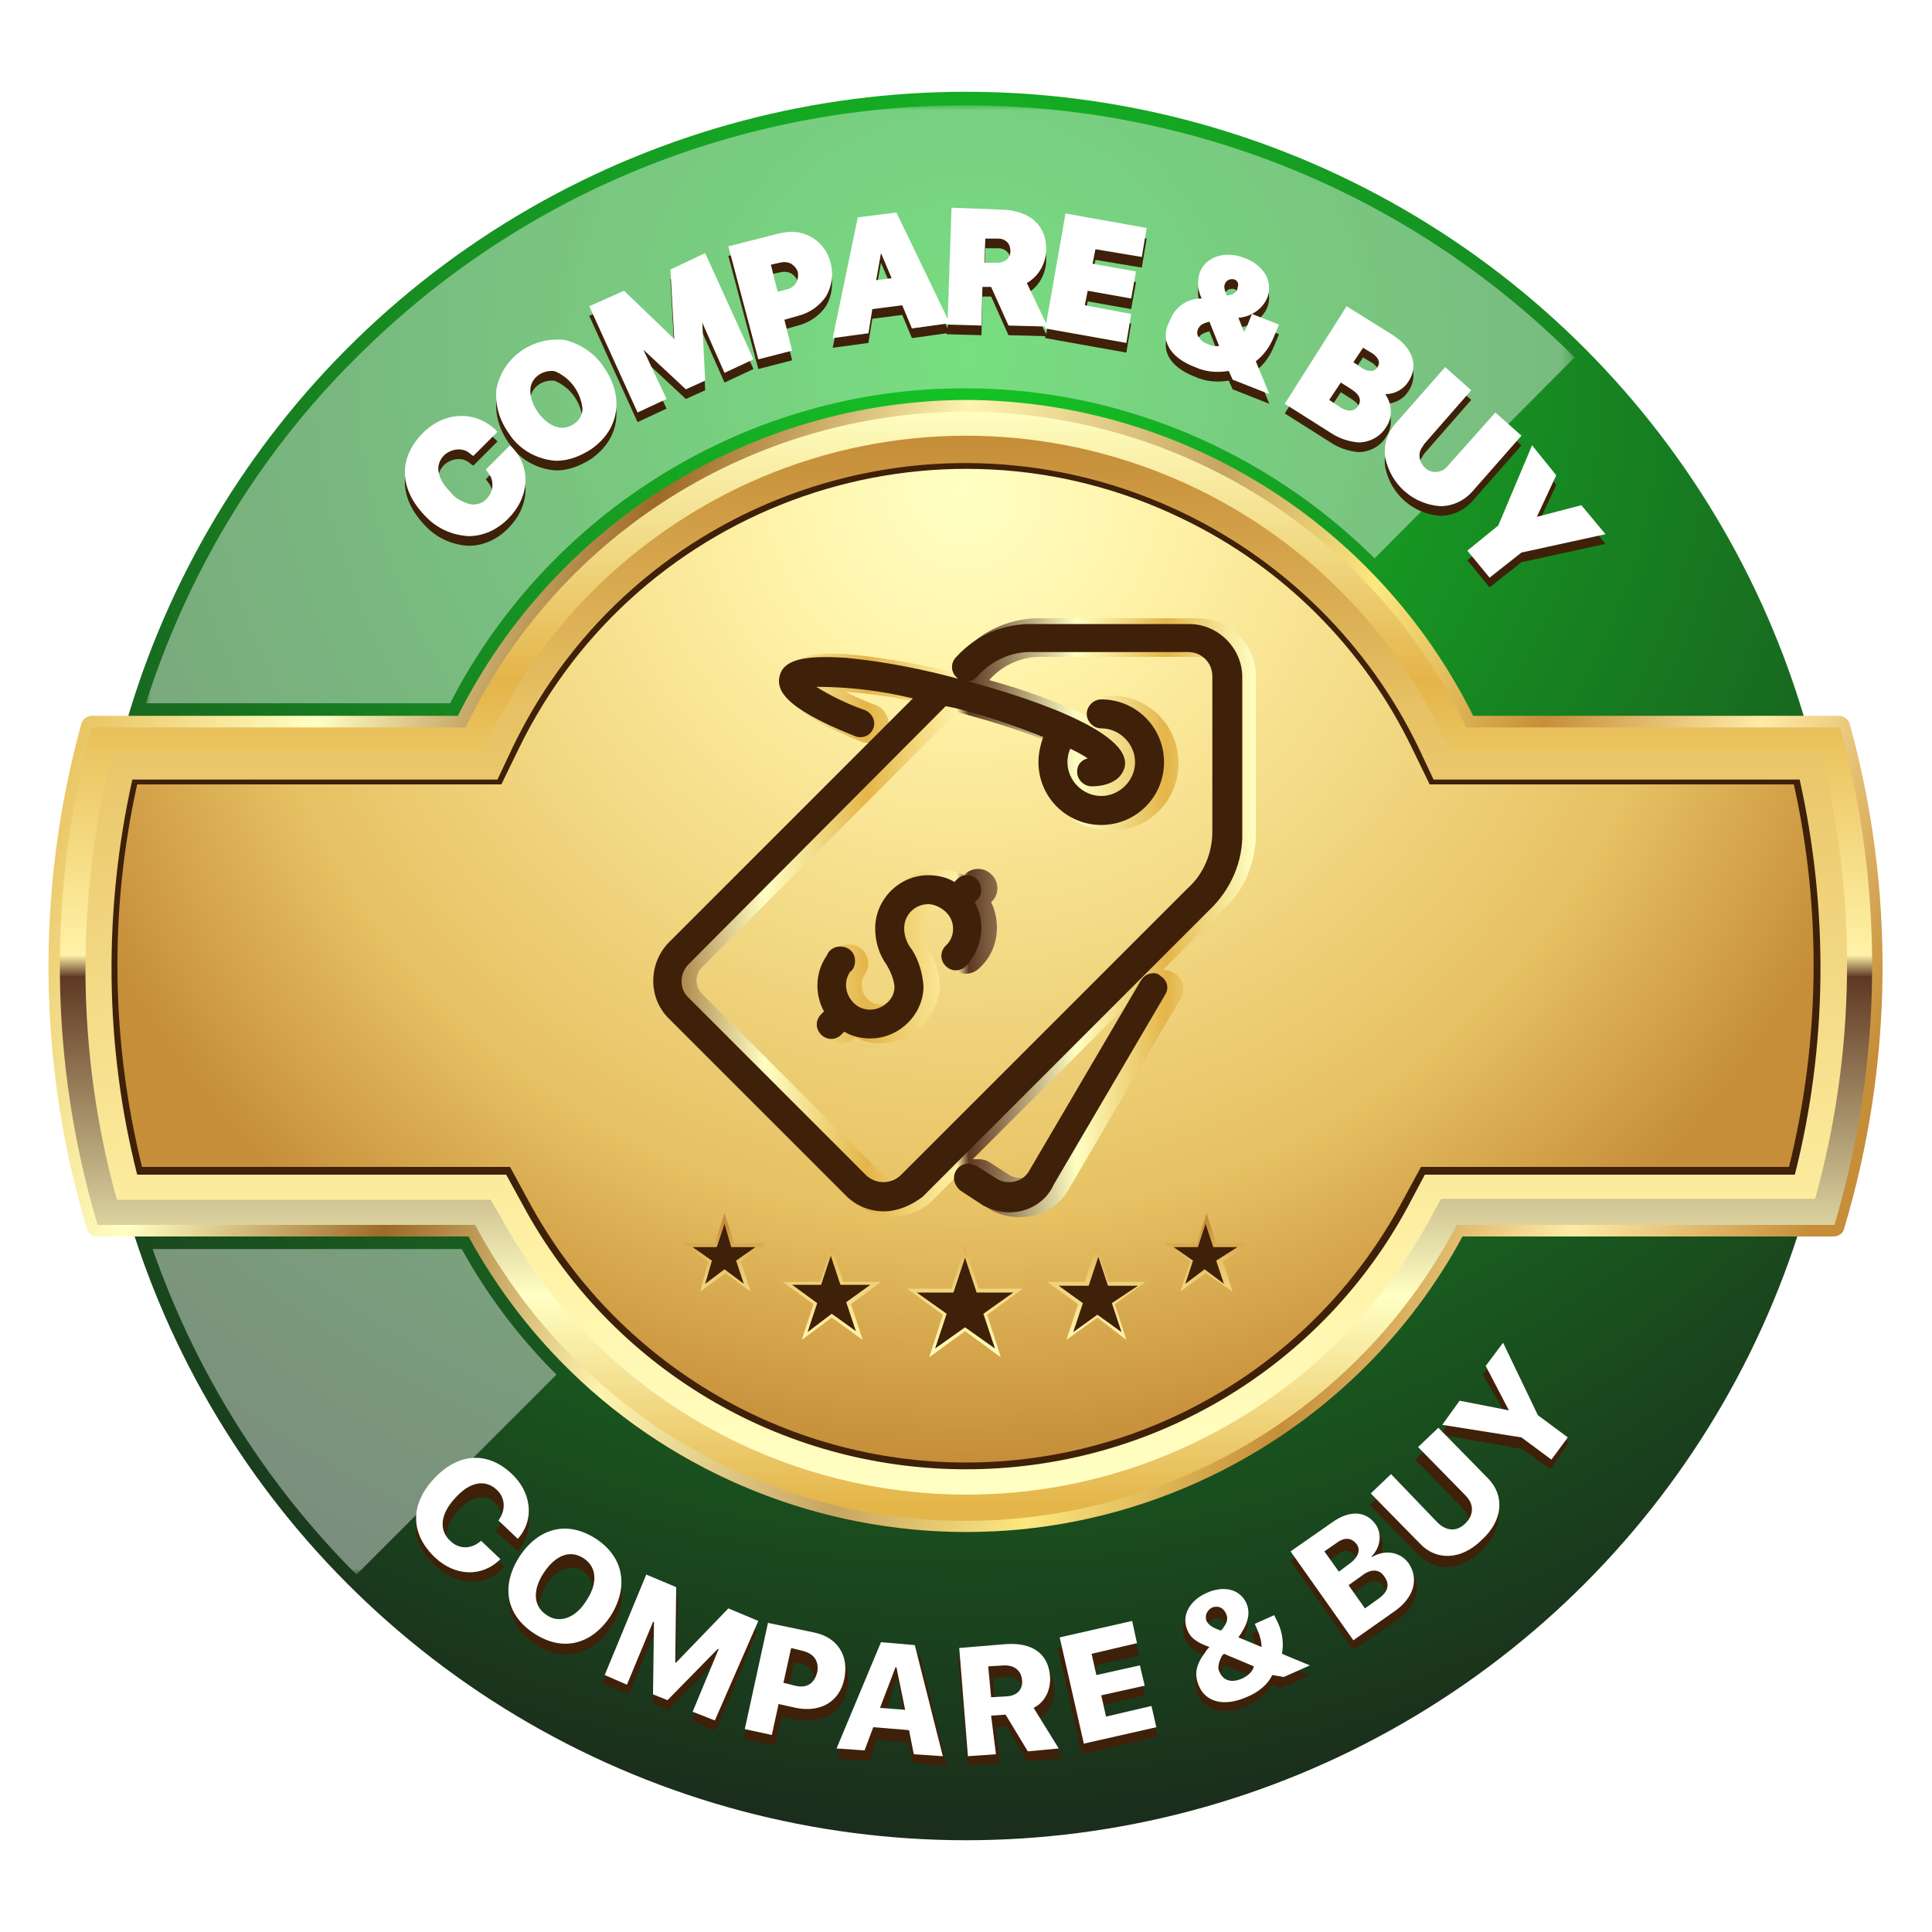 <?xml version="1.0" encoding="utf-8"?>
<!-- Generator: Adobe Illustrator 23.0.3, SVG Export Plug-In . SVG Version: 6.00 Build 0)  -->
<svg version="1.1" id="Layer_1" xmlns="http://www.w3.org/2000/svg" xmlns:xlink="http://www.w3.org/1999/xlink" x="0px" y="0px"
	 viewBox="0 0 200 200" style="enable-background:new 0 0 200 200;" xml:space="preserve">
<style type="text/css">
	.st0{fill:url(#SVGID_2_);}
	.st1{fill:url(#SVGID_3_);}
	.st2{fill:url(#SVGID_4_);}
	.st3{fill:url(#SVGID_5_);}
	.st4{fill:#3F2009;}
	.st5{fill:url(#SVGID_6_);}
	.st6{fill:url(#SVGID_7_);}
	.st7{fill:url(#SVGID_8_);}
	.st8{fill-rule:evenodd;clip-rule:evenodd;fill:#3F2009;}
	.st9{filter:url(#Adobe_OpacityMaskFilter);}
	.st10{fill:url(#SVGID_9_);}
	.st11{opacity:0.65;mask:url(#SVGID_1_);fill:#FFFFFF;enable-background:new    ;}
	.st12{fill:#FFFFFF;}
	.st13{enable-background:new    ;}
</style>
<radialGradient id="SVGID_2_" cx="100.22" cy="134.89" r="153.08" gradientTransform="matrix(1 0 0 1 2.317659e-03 -97.999)" gradientUnits="userSpaceOnUse">
	<stop  offset="0" style="stop-color:#14C625"/>
	<stop  offset="1" style="stop-color:#1B2D1C"/>
</radialGradient>
<circle class="st0" cx="100" cy="100" r="90.5"/>
<linearGradient id="SVGID_3_" gradientUnits="userSpaceOnUse" x1="5.708" y1="162.824" x2="185.589" y2="229.994" gradientTransform="matrix(1 0 0 1 0 -98)">
	<stop  offset="0" style="stop-color:#E4B549"/>
	<stop  offset="0.15" style="stop-color:#FFFFC3"/>
	<stop  offset="0.28" style="stop-color:#9E6A27"/>
	<stop  offset="0.42" style="stop-color:#FEF4AF"/>
	<stop  offset="0.56" style="stop-color:#C7A561"/>
	<stop  offset="0.66" style="stop-color:#FDE87F"/>
	<stop  offset="0.77" style="stop-color:#C68E39"/>
	<stop  offset="0.88" style="stop-color:#FFEBA6"/>
	<stop  offset="1" style="stop-color:#C68E39"/>
</linearGradient>
<path class="st1" d="M100,41.4c-22.3,0.1-42.6,12.8-52.6,32.7H9.5c-0.5,0-1,0.4-1.1,0.9C3.7,92.1,3.9,110.2,9,127.2
	c0.1,0.5,0.6,0.8,1.1,0.8h38.4c15.5,28.4,51,38.9,79.4,23.5c9.9-5.4,18.1-13.5,23.5-23.5h38.4c0.5,0,1-0.3,1.1-0.8
	c5.1-17,5.3-35.1,0.6-52.2c-0.1-0.5-0.6-0.9-1.1-0.9h-37.9C142.6,54.2,122.3,41.5,100,41.4z"/>
<linearGradient id="SVGID_4_" gradientUnits="userSpaceOnUse" x1="100" y1="139.92" x2="100" y2="253.81" gradientTransform="matrix(1 0 0 1 0 -98)">
	<stop  offset="0" style="stop-color:#FFFFC3"/>
	<stop  offset="0.25" style="stop-color:#E4B549"/>
	<stop  offset="0.5" style="stop-color:#FFF2A7"/>
	<stop  offset="0.52" style="stop-color:#5F3822"/>
	<stop  offset="0.81" style="stop-color:#FFFFC3"/>
	<stop  offset="1" style="stop-color:#E4B549"/>
</linearGradient>
<path class="st2" d="M100,42.6c22,0.1,42,12.6,51.6,32.3l0.2,0.4h38.7c4.6,16.9,4.4,34.7-0.6,51.5h-39.1l-0.2,0.4
	c-15,27.9-49.8,38.4-77.8,23.4c-9.9-5.3-18-13.5-23.4-23.4l-0.2-0.4H10.1c-5-16.8-5.2-34.6-0.6-51.5h38.7l0.2-0.4
	C58,55.2,78,42.7,100,42.6"/>
<linearGradient id="SVGID_5_" gradientUnits="userSpaceOnUse" x1="100.027" y1="251.82" x2="100.027" y2="143.82" gradientTransform="matrix(1 0 0 1 0 -98)">
	<stop  offset="0" style="stop-color:#FFFFC3"/>
	<stop  offset="0.14" style="stop-color:#FFF7B2"/>
	<stop  offset="0.21" style="stop-color:#FFF2A7"/>
	<stop  offset="0.75" style="stop-color:#E7C163"/>
	<stop  offset="1" style="stop-color:#C68E39"/>
</linearGradient>
<path class="st3" d="M12.1,124.2h38.7l0.8,1.4l0.2,0.3c14.3,26.6,47.5,36.6,74.1,22.3c9.5-5.1,17.2-12.8,22.3-22.3l0.2-0.4l0.8-1.4
	h38.7c4.2-15.1,4.4-31,0.6-46.2h-38.3l-0.7-1.5l-0.2-0.4c-13.2-27.2-45.9-38.6-73.1-25.4C65,56.1,56.1,65,50.8,76.1l-0.2,0.4
	L49.8,78H11.6C7.8,93.2,7.9,109.1,12.1,124.2L12.1,124.2z"/>
<path class="st4" d="M100,152.1c-19.2,0-36.8-10.5-45.9-27.4l-1.7-3.1H14.2c-3.4-13.4-3.5-27.4-0.5-40.9h37.8l1.6-3.4
	c12.5-25.9,43.7-36.7,69.6-24.1c10.5,5.1,19,13.6,24.1,24.1l1.6,3.4h37.9c3,13.5,2.9,27.5-0.5,40.9h-38.3l-1.7,3.2
	C136.8,141.6,119.2,152.1,100,152.1z"/>
<radialGradient id="SVGID_6_" cx="99.7" cy="148.73" r="100.55" gradientTransform="matrix(1 0 0 1 0 -98)" gradientUnits="userSpaceOnUse">
	<stop  offset="0" style="stop-color:#FFFFC3"/>
	<stop  offset="0.14" style="stop-color:#FFF7B2"/>
	<stop  offset="0.21" style="stop-color:#FFF2A7"/>
	<stop  offset="0.75" style="stop-color:#E7C163"/>
	<stop  offset="1" style="stop-color:#C68E39"/>
</radialGradient>
<path class="st5" d="M100,151.4c-18.9,0-36.3-10.4-45.3-27.1l-1.9-3.5H14.7c-3.2-13-3.4-26.5-0.5-39.6h37.7l1.8-3.7
	C66.1,52,96.9,41.3,122.4,53.7c10.4,5,18.8,13.4,23.8,23.8l1.8,3.7h37.7c2.9,13.1,2.7,26.6-0.5,39.6h-38.1l-1.9,3.5
	C136.3,141,118.9,151.4,100,151.4z"/>
<linearGradient id="SVGID_7_" gradientUnits="userSpaceOnUse" x1="99.9" y1="239.02" x2="99.9" y2="224.85" gradientTransform="matrix(1 0 0 1 0 -98)">
	<stop  offset="0" style="stop-color:#FFFFC3"/>
	<stop  offset="0.14" style="stop-color:#FFF7B2"/>
	<stop  offset="0.21" style="stop-color:#FFF2A7"/>
	<stop  offset="0.75" style="stop-color:#E7C163"/>
	<stop  offset="1" style="stop-color:#C68E39"/>
</linearGradient>
<path class="st6" d="M99.9,137.8l-3.7,2.7l1.4-4.4l-3.7-2.7h4.6l1.4-4.4l1.4,4.4h4.6l-3.7,2.7l1.4,4.4L99.9,137.8z M113.6,136.4
	l-3.2,2.3l1.2-3.7l-3.2-2.3h3.9l1.2-3.7l1.2,3.7h3.9l-3.2,2.3l1.2,3.7L113.6,136.4z M84.2,135l-3.2-2.3h3.9l1.2-3.7l1.2,3.7h3.9
	l-3.1,2.3l1.2,3.7l-3.2-2.3l-3.1,2.3L84.2,135z M124.8,131.8l-2.6,1.9l1-3.1l-2.6-1.9h3.3l1-3.1l1,3.1h3.3l-2.6,1.9l1,3.1
	L124.8,131.8z M73.3,130.6l-2.7-1.9H74l1-3.1l1,3.1h3.3l-2.6,1.9l1,3.1l-2.6-1.9l-2.6,1.9L73.3,130.6z"/>
<path class="st4" d="M101.8,136l1.2,3.6l-3.1-2.2l-3.1,2.2L98,136l-3.1-2.2h3.8l1.2-3.6l1.2,3.6h3.8L101.8,136z M117.8,133.1h-3.1
	l-1-3l-1,3h-3.1l2.5,1.8l-1,3l2.5-1.8l2.5,1.8l-1-3L117.8,133.1z M128.1,129.1h-2.5l-0.8-2.4l-0.8,2.4h-2.5l2,1.4l-0.8,2.4l2-1.5
	l2,1.5l-0.8-2.4L128.1,129.1z M84.6,134.9l-1,3l2.5-1.9l2.5,1.8l-1-3l2.5-1.8H87l-1-3l-1,3h-3L84.6,134.9z M73.7,130.5l-0.7,2.4
	l2-1.5l2,1.5l-0.8-2.4l2-1.4h-2.5l-0.7-2.4l-0.8,2.4h-2.5L73.7,130.5z"/>
<linearGradient id="SVGID_8_" gradientUnits="userSpaceOnUse" x1="68.075" y1="192.997" x2="130.005" y2="192.997" gradientTransform="matrix(1 0 0 1 0 -98)">
	<stop  offset="0" style="stop-color:#98692E"/>
	<stop  offset="0.18" style="stop-color:#FFFFC3"/>
	<stop  offset="0.35" style="stop-color:#E4B549"/>
	<stop  offset="0.5" style="stop-color:#FFF2A7"/>
	<stop  offset="0.52" style="stop-color:#5F3822"/>
	<stop  offset="0.7" style="stop-color:#FFFFC3"/>
	<stop  offset="0.85" style="stop-color:#E4B549"/>
	<stop  offset="1" style="stop-color:#FFFFC3"/>
</linearGradient>
<path class="st7" d="M105.5,126c-1.1,0-2.1-0.3-3-0.8l-2.3-1.5c-0.4-0.3-0.8-0.7-0.9-1.3c-0.1-0.3-0.1-0.6,0-0.9l-2.7,2.7
	c-2.3,2.3-6.1,2.3-8.5,0l-18.3-18.4c-2.3-2.3-2.3-6.1,0-8.5l0,0l20.4-20.4c-0.3,0-0.7,0-1-0.1c-6.3-2.5-8.7-4.5-8.1-6.8
	c0.7-2.5,4.2-2.5,7.5-2.2c3.5,0.4,7,1,10.4,1.9c0-0.3,0-0.5,0-0.7c0-0.5,0.2-1,0.6-1.4c2.1-2.4,5.2-3.7,8.4-3.6h16c3.3,0,6,2.7,6,6
	v16c0.1,3.2-1.2,6.3-3.6,8.4l-6,6c0.4,0,0.8,0.1,1.1,0.3c1,0.6,1.3,1.8,0.7,2.7l0,0L110.7,123C109.7,124.9,107.7,126,105.5,126z
	 M101.3,120c0.4,0,0.8,0.1,1.1,0.3l2.2,1.4c0.4,0.2,0.9,0.3,1.4,0.2c0.5-0.1,1-0.5,1.2-0.9l10.5-18l-17,17h0.1
	C101,120,101.2,120,101.3,120L101.3,120z M99.1,73.7l-26.4,26.4c-0.8,0.8-0.8,2,0,2.8l0,0l18.4,18.4c0.8,0.7,2,0.7,2.8,0l29.7-29.7
	c1.6-1.4,2.5-3.5,2.4-5.6V70c0-1.1-0.9-2-2-2h-16c-2.1-0.1-4.2,0.8-5.6,2.4l0,0c3.6,1,7.2,2.3,10.6,3.9c0-0.1,0-0.2,0-0.3
	c0-1.1,0.9-2,2-2c3.9,0,7,3.1,7,7s-3.1,7-7,7s-7-3.1-7-7c0-0.8,0.1-1.6,0.4-2.3c-2.8-1.1-5.7-2-8.6-2.8L99.1,73.7z M111,79L111,79z
	 M87.5,71.6c0.8,0.4,1.8,0.9,3.2,1.4c0.5,0.2,0.9,0.6,1.1,1.1c0.2,0.3,0.2,0.7,0.2,1.1l2.6-2.6C92.2,72.1,89.9,71.8,87.5,71.6z
	 M91.1,108c-0.9,0-1.8-0.2-2.6-0.6l0,0c-0.8,0.8-2,0.8-2.8,0l0,0c-0.8-0.8-0.8-2,0-2.8l0,0c-0.9-1.9-0.8-4.2,0.5-6
	c0.6-0.9,1.9-1.1,2.8-0.5s1.2,1.9,0.5,2.8l0,0c-0.2,0.3-0.3,0.7-0.3,1.1c0,1.1,0.9,2,2,2s2-0.9,2-2c-0.1-0.7-0.3-1.3-0.7-1.9
	c-0.8-1.2-1.3-2.6-1.3-4.1c0-3.3,2.7-6,6-6c0.9,0,1.8,0.2,2.6,0.6l0,0c0.7-0.8,2-0.9,2.8-0.1c0.8,0.7,0.9,2,0.1,2.8l-0.1,0.1l0,0
	c0.4,0.8,0.6,1.7,0.6,2.6c0,1.6-0.6,3.1-1.8,4.2c-0.4,0.4-0.9,0.6-1.4,0.6l0,0c-1.1,0-2-0.9-2-2c0-0.5,0.2-1,0.6-1.4
	s0.6-0.9,0.6-1.4s-0.2-1-0.5-1.3l0,0l-0.1-0.1c-0.4-0.3-0.8-0.5-1.3-0.5c-1.1,0-2,0.9-2,2c0,0.7,0.3,1.4,0.7,1.9
	c0.8,1.2,1.2,2.6,1.3,4.1C97.1,105.3,94.4,108,91.1,108L91.1,108L91.1,108z"/>
<path class="st8" d="M100.8,91.3c-0.4-0.4-1-0.4-1.4,0l0,0l-0.5,0.5c-2.3-1.5-5.4-0.9-6.9,1.4c-0.5,0.8-0.8,1.8-0.8,2.7
	c0,1.3,0.4,2.5,1.2,3.5c0.5,0.8,0.8,1.6,0.8,2.5c0,1.7-1.3,3-3,3s-3-1.3-3-3c0-0.6,0.2-1.2,0.5-1.7c0.2-0.5,0-1.1-0.5-1.3
	c-0.4-0.2-0.8-0.1-1.1,0.2c-1.1,1.7-1.1,3.9,0,5.6l-0.5,0.5c-0.4,0.4-0.4,1,0,1.4l0,0c0.2,0.2,0.4,0.3,0.7,0.3
	c0.3,0,0.5-0.1,0.7-0.3l0.5-0.5c2.3,1.5,5.4,0.8,6.9-1.6c0.5-0.8,0.8-1.7,0.8-2.6c-0.1-1.3-0.5-2.5-1.2-3.5
	c-0.5-0.7-0.8-1.6-0.8-2.5c0-1.7,1.3-3,3-3c0.8,0,1.5,0.3,2.1,0.8c0,0,0,0,0,0.1h0.1c1.1,1.2,1.1,3,0,4.2c-0.4,0.4-0.5,1-0.1,1.4
	s1,0.5,1.4,0.1l0.1-0.1c1.7-1.7,1.9-4.3,0.6-6.3l0.5-0.5C101.2,92.3,101.2,91.7,100.8,91.3L100.8,91.3 M120,101.6
	c-0.5-0.3-1.1-0.1-1.4,0.4l0,0l-11.5,19.5c-0.8,1.4-2.6,1.9-4,1.1l-2.2-1.4c-0.5-0.3-1.1-0.2-1.4,0.3s-0.2,1.1,0.3,1.4l2.3,1.5
	c0.8,0.4,1.6,0.7,2.5,0.7c1.8,0,3.4-0.9,4.3-2.5l11.5-19.5C120.7,102.5,120.5,101.9,120,101.6 M128,70v16c0.1,2.9-1.1,5.7-3.3,7.7
	L95,123.4c-2,2-5.1,2-7.1,0L69.5,105c-2-2-2-5.1,0-7.1l26-25.9c-6.8-1.5-11-1.7-12.2-1.3c0.5,0.5,2.1,1.7,6.1,3.2
	c0.5,0.2,0.8,0.8,0.6,1.3c-0.2,0.5-0.8,0.8-1.3,0.6c-8.1-3.2-7.6-5-7.4-5.6c0.4-1.4,2.3-1.8,6.4-1.5c4.1,0.4,8.1,1.2,12,2.3
	c2.9,0.8,17.3,4.8,16.3,8.5c-0.4,1.3-2.2,1.5-2.8,1.6H113c-0.6,0-1-0.4-1-1s0.4-1,1-1c0.3,0,0.6-0.1,0.9-0.2c-1-0.8-2.1-1.5-3.2-2
	c-1.1,1.9-0.5,4.3,1.4,5.5c1.9,1.1,4.3,0.5,5.5-1.4c1.1-1.9,0.5-4.3-1.4-5.5c-0.6-0.4-1.3-0.6-2.1-0.6c-0.6,0-1-0.4-1-1s0.4-1,1-1
	c3.3,0,6,2.7,6,6s-2.7,6-6,6s-6-2.7-6-6c0-1,0.3-2,0.7-2.8c-3.2-1.3-6.4-2.4-9.7-3.2l-1.2-0.3L71,99.4c-1.2,1.2-1.2,3.1,0,4.2
	L89.3,122c1.2,1.1,3.1,1.1,4.2,0l29.7-29.7c1.8-1.6,2.8-3.9,2.7-6.3V70c0-1.7-1.3-3-3-3h-16c-2.4-0.1-4.7,0.9-6.3,2.7
	c-0.4,0.4-1,0.4-1.4,0s-0.4-1,0-1.4c2-2.2,4.8-3.4,7.7-3.3h16C125.8,65,128,67.2,128,70"/>
<path class="st4" d="M104.5,125.5c-1,0-1.9-0.3-2.7-0.7l-2.3-1.5c-0.3-0.2-0.6-0.6-0.7-1c-0.2-0.8,0.3-1.6,1.1-1.8
	c0.4-0.1,0.8,0,1.2,0.2l2.2,1.4c1.2,0.6,2.7,0.2,3.3-1l11.5-19.6c0.2-0.3,0.5-0.6,0.9-0.7s0.8-0.1,1.1,0.2l0,0
	c0.3,0.2,0.6,0.5,0.7,0.9s0,0.8-0.2,1.1l-11.5,19.6C108.3,124.4,106.5,125.5,104.5,125.5z M100.3,121.5c-0.2,0-0.3,0.1-0.4,0.2
	s-0.1,0.2-0.1,0.4c0,0.1,0.1,0.2,0.2,0.3l2.3,1.5c0.7,0.4,1.4,0.6,2.2,0.6c1.6,0,3.1-0.9,3.9-2.2l11.5-19.5c0.1-0.1,0.1-0.3,0-0.4
	c0-0.1-0.1-0.2-0.2-0.3l0,0c-0.1-0.1-0.3-0.1-0.4-0.1s-0.2,0.1-0.3,0.2l-11.5,19.6c-0.9,1.7-3.1,2.3-4.7,1.3l0,0l-2.3-1.5
	C100.5,121.5,100.4,121.5,100.3,121.5L100.3,121.5z M91.5,125.4c-1.5,0-2.9-0.6-3.9-1.6l-18.4-18.4c-2.1-2.1-2.1-5.6,0-7.8l0,0
	l25.3-25.3c-3.3-0.8-6.6-1.2-10-1.2c1.6,1,3.3,1.8,5,2.4c0.8,0.3,1.2,1.2,0.9,1.9l0,0c-0.3,0.8-1.2,1.1-1.9,0.8
	c-7.6-3-8.1-4.9-7.8-6.2c0.4-1.7,2.5-2.2,6.9-1.9c4.1,0.4,8.1,1.2,12.1,2.3c5.4,1.4,17.8,5.2,16.7,9.1c-0.5,1.7-2.6,1.9-3.3,1.9H113
	c-0.8,0-1.5-0.7-1.5-1.5c0-0.7,0.4-1.2,1.1-1.4c-0.6-0.4-1.2-0.7-1.8-1c-0.2,0.4-0.3,0.9-0.3,1.4c0,1.9,1.6,3.5,3.5,3.5
	s3.5-1.6,3.5-3.5s-1.6-3.5-3.5-3.5c-0.8,0-1.5-0.7-1.5-1.5s0.7-1.5,1.5-1.5c3.6,0,6.5,2.9,6.5,6.5s-2.9,6.5-6.5,6.5
	s-6.5-2.9-6.5-6.5c0-0.9,0.2-1.8,0.5-2.6c-3-1.2-6-2.2-9.1-3l-1-0.2L71.3,99.8c-1,1-1,2.6,0,3.5l18.4,18.4c1,0.9,2.5,0.9,3.5,0
	L122.9,92c1.7-1.5,2.6-3.7,2.6-5.9V70c0-1.4-1.1-2.5-2.5-2.5h-16c-2.3-0.1-4.4,0.9-5.9,2.6c-0.6,0.6-1.5,0.6-2.1,0s-0.6-1.5,0-2.1
	c2.1-2.3,5-3.5,8.1-3.4h16c3,0,5.5,2.5,5.5,5.5v16c0.1,3.1-1.2,6-3.4,8.1l-29.7,29.7C94.3,124.8,92.9,125.4,91.5,125.4L91.5,125.4z
	 M85.1,70.1c3.5,0.1,7.1,0.6,10.5,1.5l0.9,0.2L69.9,98.3c-1.8,1.8-1.8,4.6,0,6.4l0,0l18.4,18.4c1.8,1.8,4.6,1.8,6.3,0l0,0l29.7-29.7
	c2.1-1.9,3.2-4.6,3.1-7.3V70c0-2.5-2-4.5-4.5-4.5h-16c-2.8-0.1-5.5,1.1-7.3,3.2c-0.2,0.2-0.2,0.5,0,0.7l0,0c0.2,0.2,0.5,0.2,0.7,0
	c1.7-1.9,4.1-2.9,6.7-2.8h16c1.9,0,3.5,1.6,3.5,3.5v16c0.1,2.5-1,5-2.8,6.7L94,122.4c-1.4,1.3-3.6,1.3-5,0L70.6,104
	c-1.4-1.4-1.4-3.6,0-5l0,0l27.1-27l0.5,0.1l1.1,0.3c3.3,0.9,6.6,1.9,9.7,3.2l0.5,0.2l-0.3,0.5c-1.5,2.7-0.5,6,2.2,7.5s6,0.5,7.5-2.2
	s0.5-6-2.2-7.5c-0.8-0.4-1.7-0.7-2.6-0.7c-0.3,0-0.5,0.2-0.5,0.5s0.2,0.5,0.5,0.5c2.5,0,4.5,2,4.5,4.5s-2,4.5-4.5,4.5
	s-4.5-2-4.5-4.5c0-0.8,0.2-1.6,0.6-2.3l0.2-0.4l0.4,0.2c1.2,0.5,2.4,1.2,3.4,2.1l0.6,0.6l-0.8,0.2c-0.3,0.1-0.7,0.1-1,0.2
	c-0.3,0-0.5,0.3-0.4,0.6c0,0.3,0.2,0.5,0.5,0.4c0.6,0,2.2-0.2,2.4-1.2c0.6-2.3-7.9-5.7-16-7.9c-3.9-1.1-7.9-1.8-11.9-2.3
	c-3.7-0.3-5.6,0-5.9,1.1c-0.3,1.3,2,3,7.2,5c0.1,0.1,0.3,0.1,0.4,0s0.2-0.1,0.3-0.3c0.1-0.3,0-0.5-0.3-0.6l0,0
	c-4.4-1.7-5.8-2.9-6.2-3.3l-0.6-0.6l0.8-0.2C83.8,70.1,84.5,70.1,85.1,70.1z M90.1,107.5c-0.9,0-1.9-0.2-2.7-0.7l-0.3,0.3
	c-0.6,0.6-1.5,0.6-2.1,0s-0.6-1.5,0-2.1l0,0l0.3-0.3c-1-1.8-0.9-4.1,0.3-5.8c0.3-0.8,1.2-1.1,2-0.8s1.1,1.2,0.8,2
	c-0.1,0.2-0.2,0.4-0.4,0.5c-0.8,1.2-0.4,2.7,0.7,3.5c1.2,0.8,2.7,0.4,3.5-0.7c0.3-0.4,0.4-0.9,0.4-1.3c-0.1-0.8-0.4-1.5-0.8-2.2
	c-0.8-1.1-1.2-2.4-1.2-3.8c0-3,2.5-5.5,5.5-5.5c0.9,0,1.9,0.2,2.7,0.7l0.3-0.3c0.6-0.6,1.6-0.5,2.1,0.1s0.5,1.5,0,2l-0.3,0.3
	c1.2,2.1,0.8,4.8-0.9,6.6c-0.6,0.6-1.5,0.6-2.1,0l0,0c-0.6-0.6-0.6-1.5,0-2.1c1-0.9,1-2.5,0.1-3.4l-0.1-0.1l-0.1-0.1
	c-0.5-0.4-1.1-0.7-1.7-0.7c-1.4,0-2.5,1.1-2.5,2.5c0,0.8,0.3,1.6,0.8,2.2c0.7,1.1,1.1,2.4,1.2,3.8C95.6,105,93.1,107.5,90.1,107.5
	L90.1,107.5z M87.3,105.5l0.3,0.2c2.1,1.4,4.8,0.8,6.2-1.2c0.5-0.7,0.8-1.6,0.8-2.5c-0.1-1.2-0.5-2.3-1.1-3.3
	c-0.6-0.8-0.9-1.7-1-2.7c0-1.9,1.5-3.5,3.5-3.5c0.9,0,1.8,0.3,2.4,1l0.1,0.1c0.6,0.7,1,1.5,1,2.4s-0.4,1.8-1,2.5
	c-0.2,0.2-0.2,0.5,0,0.7s0.5,0.2,0.7,0l0,0c1.5-1.5,1.8-3.9,0.6-5.7l-0.2-0.3l0.8-0.8c0.2-0.2,0.2-0.5,0-0.7l0,0
	c-0.2-0.2-0.5-0.2-0.7,0l0,0l-0.8,0.8l-0.3-0.2c-0.7-0.5-1.6-0.7-2.5-0.8c-2.5,0-4.5,2-4.5,4.5c0,1.2,0.4,2.3,1.1,3.3
	c0.5,0.8,0.8,1.8,0.9,2.7c0,1.9-1.6,3.5-3.5,3.5s-3.5-1.6-3.5-3.5c0-0.7,0.2-1.4,0.6-1.9c0.1-0.2,0.1-0.5-0.1-0.7s-0.5-0.1-0.7,0.1
	l0,0c-1,1.5-1,3.5,0,5l0.2,0.3l-0.8,0.8c-0.2,0.2-0.2,0.5,0,0.7s0.5,0.2,0.7,0L87.3,105.5z"/>
<defs>
	<filter id="Adobe_OpacityMaskFilter" filterUnits="userSpaceOnUse" x="15.1" y="10.9" width="147.9" height="152.1">
		<feColorMatrix  type="matrix" values="1 0 0 0 0  0 1 0 0 0  0 0 1 0 0  0 0 0 1 0"/>
	</filter>
</defs>
<mask maskUnits="userSpaceOnUse" x="15.1" y="10.9" width="147.9" height="152.1" id="SVGID_1_">
	<g class="st9">
		
			<linearGradient id="SVGID_9_" gradientUnits="userSpaceOnUse" x1="101.7" y1="306.112" x2="101.7" y2="12.238" gradientTransform="matrix(1 0 0 -1 0 202)">
			<stop  offset="0" style="stop-color:#FFFFFF"/>
			<stop  offset="0.103" style="stop-color:#EEEDED"/>
			<stop  offset="0.31" style="stop-color:#C1C0BE"/>
			<stop  offset="0.602" style="stop-color:#797673"/>
			<stop  offset="0.965" style="stop-color:#17120C"/>
			<stop  offset="1" style="stop-color:#0D0802"/>
		</linearGradient>
		<rect x="-1.9" y="-7.3" class="st10" width="207.2" height="197.1"/>
	</g>
</mask>
<path class="st11" d="M46.6,72.8H15.1C19.3,59.7,26.5,47.3,36.9,37C71.7,2.2,128.2,2.2,163,37l-20.7,20.8
	c-11.1-11-26.3-17.6-42.3-17.6C77.6,40.1,56.8,52.9,46.6,72.8z M47.8,129.3h-32c4.3,12.3,11.3,23.9,21.1,33.7l20.7-20.7
	C53.8,138.5,50.5,134.2,47.8,129.3z"/>
<g>
	<path class="st4" d="M48.5,56.5c1.6,0,3-0.7,4.1-1.8c2.2-2.2,2.4-5.2,0.5-7.3l-0.3-0.3l-2.5,2.5l0.2,0.3c0.7,0.8,0.6,2-0.1,2.7
		c-0.4,0.5-1.1,0.7-1.7,0.6c-0.8-0.2-1.6-0.6-2.1-1.3c-0.6-0.6-1.1-1.3-1.2-2.1c-0.1-0.6,0.1-1.2,0.6-1.7c0.8-0.7,2-0.8,2.7-0.1
		l0.3,0.2l2.5-2.5l-0.3-0.3c-2.1-1.9-5.2-1.8-7.4,0.4c-2.6,2.6-2.5,5.8,0.2,8.6C45.2,55.7,46.8,56.4,48.5,56.5z"/>
	<path class="st4" d="M57.6,48.7c1.3,0,2.5-0.5,3.6-1.2c3-2.1,3.4-5.5,1.3-8.5l0,0c-0.9-1.4-2.4-2.4-4-2.8c-3.3-0.4-6.4,1.7-7.1,5
		c-0.2,1.7,0.3,3.3,1.3,4.7C53.7,47.5,55.6,48.6,57.6,48.7z M60.3,43.3c0,0.6-0.3,1.2-0.9,1.6c-1.2,0.8-2.6,0.3-3.7-1.2l0,0
		c-0.5-0.7-0.8-1.5-0.8-2.3c0-1.1,1-2,2.2-2c0.2,0,0.3,0,0.5,0.1C59.1,40.2,60.1,41.6,60.3,43.3z"/>
	<polygon class="st4" points="73,27.2 69.4,28.9 69.8,36.1 64.6,31.1 61,32.7 66,43.7 69,42.3 66.6,37.2 71,41.3 73,40.4 72.7,34.4 
		75,39.6 78,38.2 	"/>
	<path class="st4" d="M82,37.3l-0.8-3.2l1.4-0.4c1.2-0.3,2.2-1,2.9-2c0.6-1,0.8-2.3,0.5-3.4c-0.5-2.3-2.7-3.7-5-3.2
		c-0.2,0-0.3,0.1-0.5,0.1l-5.1,1.3l3.1,11.7L82,37.3z M81.3,31l-0.8,0.2l-0.7-2.8l0.9-0.2c0.4-0.1,0.8-0.1,1.2,0.1
		c0.3,0.2,0.6,0.5,0.7,0.9C82.7,30.1,82.3,30.8,81.3,31z"/>
	<path class="st4" d="M90.3,33l3.1-0.4l1,2.4l3.6-0.5v0.1l3.6,0.1l0.1-4h0.9l1.8,4l3.8,0.1V35l8.4,1.5l0.5-3l-4.8-0.8l0.3-1.5
		l4.5,0.8l0.5-2.8l-4.5-0.8l0.3-1.5l4.8,0.8l0.5-3l-8.4-1.5l-2,11.4l-2-4.2c1.2-0.7,1.9-1.9,2-3.3c0.1-2.6-1.6-4.2-4.6-4.3l-5.2-0.2
		L98.1,34l-5.3-11l-4,0.5L86.2,36l3.7-0.5L90.3,33z M103.3,25.7c0.4,0,0.7,0.1,1,0.4c0.2,0.2,0.3,0.6,0.3,0.9s-0.1,0.6-0.4,0.9
		c-0.3,0.2-0.6,0.3-1,0.3h-1.3l0.1-2.5L103.3,25.7z M91.2,27.2l1.1,2.6L90.7,30L91.2,27.2z"/>
	<path class="st4" d="M123.7,39c1.1,0.5,2.3,0.6,3.5,0.4l0.4,0.9l3.8,1.5l-1.4-3.4c0.9-0.7,1.5-1.6,1.9-2.6l0.5-1.2l-2.8-1.1l-0.4,1
		c-0.1,0.3-0.3,0.6-0.4,0.9l-0.6-1.5c1.3-0.1,2.5-0.9,3-2.1c0.3-0.8,0.2-1.7-0.2-2.4c-0.5-0.8-1.3-1.4-2.2-1.7c-2-0.8-4-0.1-4.6,1.5
		c-0.3,0.9-0.2,1.9,0.2,2.7h-0.1c-1.4,0-2.7,0.9-3.2,2.3C120,36.2,121.1,38,123.7,39z M127.7,29.9c0.4,0.1,0.6,0.5,0.4,0.9
		c0,0,0,0,0,0.1l0,0c-0.1,0.3-0.3,0.6-1.1,0.7c-0.3-0.7-0.3-1-0.2-1.2c0.1-0.3,0.4-0.5,0.7-0.5C127.5,29.9,127.6,29.9,127.7,29.9z
		 M124,35.1L124,35.1c0.2-0.4,0.4-0.6,1.2-0.8l1,2.5c-0.4,0.1-0.8,0-1.2-0.2c-0.4-0.1-0.7-0.4-0.9-0.7
		C123.9,35.7,123.9,35.4,124,35.1z"/>
	<path class="st4" d="M140.6,46.8c1.2,0,2.3-0.6,2.9-1.6c0.7-1,0.6-2.4-0.1-3.4c1,0,1.9-0.5,2.4-1.3c1.1-1.7,0.4-3.5-1.6-4.8l-4.8-3
		L133,42.8l4.9,3.1C138.7,46.4,139.6,46.7,140.6,46.8z M137.6,42.4l1.2-1.8l1.1,0.7c0.8,0.5,1.1,1.1,0.7,1.7
		c-0.1,0.2-0.6,0.9-1.8,0.2L137.6,42.4z M142.1,37.6c0.4,0.3,0.9,0.8,0.5,1.4c-0.1,0.2-0.4,0.4-0.6,0.4c-0.4,0-0.7-0.1-1-0.3
		l-0.9-0.6l1-1.5L142.1,37.6z"/>
	<path class="st4" d="M143.4,48.4c0.6,2.8,2.9,4.8,5.7,5c1.3,0,2.5-0.6,3.3-1.5l5.1-5.8l-2.7-2.4l-4.9,5.5c-0.5,0.7-1.6,0.9-2.3,0.3
		s-0.9-1.6-0.3-2.3c0-0.1,0.1-0.1,0.1-0.2l4.9-5.6l-2.7-2.4l-5.1,5.8C143.6,45.8,143.2,47.1,143.4,48.4z"/>
	<polygon class="st4" points="151.9,58 154.2,60.8 157.5,58.2 166.2,56.3 163.7,53.3 159.1,54.5 161.1,50.2 158.6,47.1 155.1,55.4 	
		"/>
	<path class="st12" d="M48.5,55.5c1.6,0,3-0.7,4.1-1.8c2.2-2.2,2.4-5.2,0.5-7.3l-0.3-0.3l-2.5,2.5l0.2,0.3c0.7,0.8,0.6,2-0.1,2.7
		c-0.4,0.5-1.1,0.7-1.7,0.6c-0.8-0.2-1.6-0.6-2.1-1.3c-0.6-0.6-1.1-1.3-1.2-2.1c-0.1-0.6,0.1-1.2,0.6-1.7c0.8-0.7,2-0.8,2.7-0.1
		l0.3,0.2l2.5-2.5l-0.3-0.3c-2.1-1.9-5.2-1.8-7.4,0.4c-2.6,2.6-2.5,5.8,0.2,8.6C45.2,54.7,46.8,55.4,48.5,55.5z"/>
	<path class="st12" d="M57.6,47.7c1.3,0,2.5-0.5,3.6-1.2c3-2.1,3.4-5.5,1.3-8.5l0,0c-0.9-1.4-2.4-2.4-4-2.8c-3.3-0.4-6.4,1.7-7.1,5
		c-0.2,1.7,0.3,3.3,1.3,4.7C53.7,46.5,55.6,47.6,57.6,47.7z M60.3,42.3c0,0.6-0.3,1.2-0.9,1.6c-1.2,0.8-2.6,0.3-3.7-1.2l0,0
		c-0.5-0.7-0.8-1.5-0.8-2.3c0-1.1,1-2,2.2-2c0.2,0,0.3,0,0.5,0.1C59.1,39.2,60.1,40.6,60.3,42.3z"/>
	<polygon class="st12" points="73,26.2 69.4,27.9 69.8,35.1 64.6,30.1 61,31.7 66,42.7 69,41.3 66.6,36.2 71,40.3 73,39.4 
		72.7,33.4 75,38.6 78,37.2 	"/>
	<path class="st12" d="M82,36.3l-0.8-3.2l1.4-0.4c1.2-0.3,2.2-1,2.9-2c0.6-1,0.8-2.3,0.5-3.4c-0.5-2.3-2.7-3.7-5-3.2
		c-0.2,0-0.3,0.1-0.5,0.1l-5.1,1.3l3.1,11.7L82,36.3z M81.3,30l-0.8,0.2l-0.7-2.8l0.9-0.2c0.4-0.1,0.8-0.1,1.2,0.1
		c0.3,0.2,0.6,0.5,0.7,0.9C82.7,29.1,82.3,29.8,81.3,30z"/>
	<path class="st12" d="M90.3,32l3.1-0.4l1,2.4l3.6-0.5v0.1l3.6,0.1l0.1-4h0.9l1.8,4l3.8,0.1V34l8.4,1.5l0.5-3l-4.8-0.9l0.3-1.5
		l4.5,0.8l0.5-2.8l-4.5-0.8l0.3-1.5l4.8,0.8l0.5-3l-8.4-1.5l-2,11.4l-2-4.2c1.2-0.7,1.9-1.9,2-3.3c0.1-2.6-1.6-4.2-4.6-4.3l-5.2-0.2
		L98.1,33l-5.3-11l-4,0.5L86.2,35l3.7-0.5L90.3,32z M103.3,24.7c0.4,0,0.7,0.1,1,0.4c0.2,0.2,0.3,0.6,0.3,0.9s-0.1,0.6-0.4,0.9
		c-0.3,0.2-0.6,0.3-1,0.3h-1.3l0.1-2.5L103.3,24.7z M91.2,26.2l1.1,2.6L90.7,29L91.2,26.2z"/>
	<path class="st12" d="M123.7,38c1.1,0.5,2.3,0.6,3.5,0.4l0.4,0.9l3.8,1.5l-1.4-3.4c0.9-0.7,1.5-1.6,1.9-2.6l0.5-1.2l-2.8-1.1
		l-0.4,1c-0.1,0.3-0.3,0.6-0.4,0.9l-0.6-1.5c1.3-0.1,2.5-0.9,3-2.1c0.3-0.8,0.2-1.7-0.2-2.4c-0.5-0.8-1.3-1.4-2.2-1.7
		c-2-0.8-4-0.1-4.6,1.5c-0.3,0.9-0.2,1.9,0.2,2.7h-0.1c-1.4,0-2.7,0.9-3.2,2.3C120,35.2,121.1,37,123.7,38z M127.7,28.9
		c0.4,0.1,0.6,0.5,0.4,0.9c0,0,0,0,0,0.1l0,0c-0.1,0.3-0.3,0.6-1.1,0.7c-0.3-0.7-0.3-1-0.2-1.2c0.1-0.3,0.4-0.5,0.7-0.5
		C127.5,28.9,127.6,28.9,127.7,28.9z M124,34.1L124,34.1c0.2-0.4,0.4-0.6,1.2-0.8l1,2.5c-0.4,0.1-0.8,0-1.2-0.2
		c-0.4-0.1-0.7-0.4-0.9-0.7C123.9,34.7,123.9,34.4,124,34.1z"/>
	<path class="st12" d="M140.6,45.8c1.2,0,2.3-0.6,2.9-1.6c0.7-1,0.6-2.4-0.1-3.4c1,0,1.9-0.5,2.4-1.3c1.1-1.7,0.4-3.5-1.6-4.8
		l-4.8-3L133,41.8l4.9,3.1C138.7,45.4,139.6,45.7,140.6,45.8z M137.6,41.4l1.2-1.8l1.1,0.7c0.8,0.5,1.1,1.1,0.7,1.7
		c-0.1,0.2-0.6,0.9-1.8,0.2L137.6,41.4z M142.1,36.6c0.4,0.3,0.9,0.8,0.5,1.4c-0.1,0.2-0.4,0.4-0.6,0.4c-0.4,0-0.7-0.1-1-0.3
		l-0.9-0.6l1-1.5L142.1,36.6z"/>
	<path class="st12" d="M143.4,47.4c0.6,2.8,2.9,4.8,5.7,5c1.3,0,2.5-0.6,3.3-1.5l5.1-5.8l-2.7-2.4l-4.9,5.5
		c-0.5,0.7-1.6,0.9-2.3,0.3s-0.9-1.6-0.3-2.3c0-0.1,0.1-0.1,0.1-0.2l4.9-5.6l-2.7-2.4l-5.1,5.8C143.6,44.8,143.2,46.1,143.4,47.4z"
		/>
	<polygon class="st12" points="151.9,57 154.2,59.8 157.5,57.2 166.2,55.3 163.7,52.3 159.1,53.5 161.1,49.2 158.6,46.1 155.1,54.4 
			"/>
</g>
<g>
	<g>
		<path class="st4" d="M44.8,154.1c2.5-2.7,5.5-2.8,8.1-0.5c2.2,2,2.5,5,0.7,7l-2.3-2.1c0.8-0.8,0.8-2.1,0-2.9c0,0,0,0-0.1-0.1
			c-1-0.9-2.5-0.6-3.8,0.9s-1.6,3-0.5,3.9c0.9,0.8,2.2,0.7,3-0.1c0,0,0,0,0-0.1l2.3,2.1c-1.9,2.1-4.8,2-7.1-0.1
			C42.5,159.8,42.3,156.8,44.8,154.1z"/>
	</g>
	<g>
		<path class="st4" d="M63.3,168.4c-2,3-5,3.7-7.9,1.8s-3.5-5-1.6-8s5-3.7,7.9-1.8C64.6,162.2,65.2,165.3,63.3,168.4z M56.6,164
			c-1.1,1.6-1,3.2,0.2,3.9s2.6,0.2,3.7-1.4s1-3.2-0.2-3.9S57.7,162.4,56.6,164z"/>
	</g>
	<g>
		<path class="st4" d="M71.6,178.1l2.5-6H74l-4.8,4.9l-1.6-0.7l0.1-6.9h-0.1l-2.5,6l-2.7-1.1l4.3-10.4l3.5,1.5l-0.2,7h0.1l4.8-5.1
			l3.5,1.5l-4.3,10.4L71.6,178.1z"/>
	</g>
	<g>
		<path class="st4" d="M84.5,170c2.1,0.3,3.6,2.3,3.3,4.4c0,0.2-0.1,0.3-0.1,0.5c-0.5,2.4-2.6,3.6-5.2,3.1l-1.6-0.3l-0.7,3L77,180
			l2.4-11L84.5,170z M81.5,175.2l0.9,0.2c0.9,0.2,1.8-0.4,1.9-1.2s-0.4-1.8-1.2-1.9l0,0l-0.9-0.2L81.5,175.2z"/>
	</g>
	<g>
		<path class="st4" d="M94.1,180.4l-3.4-0.3l-0.7,2.2l-3.4-0.3l4.5-11l4.1,0.3l2.8,11.5l-3.5-0.3L94.1,180.4z M91.5,177.8l2.2,0.2
			l-0.8-4.2h-0.1L91.5,177.8z"/>
	</g>
	<g>
		<path class="st4" d="M103.5,182.5l-3.3,0.3l-1-11.2l5-0.4c3-0.2,4.7,1,4.9,3.4c0.2,1.3-0.4,2.6-1.6,3.3l2.5,4.1l-3.7,0.3l-2.1-3.6
			l-1.1,0.1L103.5,182.5z M103,176.6l1.4-0.1c0.8,0,1.4-0.6,1.4-1.4c0-0.1,0-0.1,0-0.2c0-0.8-0.7-1.4-1.5-1.3h-0.1l-1.4,0.1
			L103,176.6z"/>
	</g>
	<g>
		<path class="st4" d="M119.8,179.8l-7.8,1.8l-2.5-11l7.8-1.8l0.6,2.6l-4.5,1l0.4,1.8l4.2-1l0.5,2.3l-4.2,1l0.4,1.8l4.5-1
			L119.8,179.8z"/>
	</g>
	<g>
		<path class="st4" d="M131.7,174.4c-0.6,1-1.6,1.8-2.7,2.2c-2.3,1-4.2,0.6-5-1.2c-0.5-1.2-0.3-2.5,0.6-3.4l0.4-0.5
			c-1.3-0.5-2-1-2.3-1.8c-0.7-1.4,0.2-3.1,2.1-3.9s3.6-0.4,4.2,1c0.4,1.2,0.1,2.6-0.8,3.6l2,0.9c0-0.4-0.1-0.9-0.3-1.3l-0.4-0.8
			l2.3-1l0.5,1c0.4,0.9,0.5,2,0.3,3l3,1.2l-3.1,1.4L131.7,174.4z M126.9,168.1c-0.2-0.5-0.7-0.7-1.2-0.5c0,0,0,0-0.1,0
			c-0.5,0.2-0.7,0.7-0.5,1.2c0,0,0,0,0,0.1c0.2,0.4,0.5,0.6,1.4,0.9C127,169.3,127.1,168.7,126.9,168.1z M126.5,174.1
			c0.3,0.7,1.2,0.9,1.8,0.6c0,0,0.1,0,0.1-0.1c0.5-0.2,0.9-0.6,1.1-1.1l-2.7-1.1c-0.1,0.1-0.1,0.1-0.2,0.2
			C126.4,173.1,126.3,173.6,126.5,174.1L126.5,174.1z"/>
	</g>
	<g>
		<path class="st4" d="M140.1,170.8l-6.5-9.2l4.5-3.2c1.9-1.3,3.6-1.3,4.6,0.2c0.7,1.1,0.5,2.5-0.4,3.3v0.1c1.2-0.9,2.9-0.6,3.8,0.6
			c1.1,1.6,0.6,3.6-1.3,5L140.1,170.8z M138.8,163.4l1-0.7c0.6-0.3,0.8-1,0.5-1.6c0,0,0-0.1-0.1-0.1c-0.4-0.5-1.1-0.6-1.6-0.2
			l-0.1,0.1l-1.1,0.8L138.8,163.4z M142.6,166.2c0.8-0.6,1-1.3,0.6-2s-1.2-0.7-2-0.1L140,165l1.5,2.1L142.6,166.2z"/>
	</g>
	<g>
		<path class="st4" d="M149,158.3c0.6,0.7,1.6,0.9,2.3,0.3s0.9-1.6,0.3-2.3c-0.1-0.1-0.2-0.2-0.3-0.3l-4.8-4.9l2.4-2.3l5.1,5.2
			c1.8,1.8,1.5,4.4-0.6,6.5s-4.7,2.3-6.5,0.5l-5.1-5.2l2.4-2.3L149,158.3z"/>
	</g>
	<g>
		<path class="st4" d="M160.5,152.1l-2.9-2.1l-8.5-1.5l2.1-2.9l4.8,1.1v-0.1l-2.5-4.3l2.1-2.8l3.9,7.7l2.9,2.1L160.5,152.1z"/>
	</g>
	<g class="st13">
		<path class="st12" d="M44.9,153.1c2.5-2.7,5.5-2.9,8-0.6c2.1,1.9,2.5,4.8,0.7,6.8l-2-1.9c0.8-1.1,0.7-2.4-0.2-3.2
			c-1.2-1.1-2.8-0.8-4.3,0.9c-1.5,1.6-1.7,3.3-0.5,4.4c0.9,0.9,2.2,0.9,3.2,0l2,1.9c-1.9,1.9-4.7,1.8-6.8-0.2
			C42.5,158.8,42.4,155.8,44.9,153.1z"/>
	</g>
	<g class="st13">
		<path class="st12" d="M63.2,167.3c-2,3-5,3.7-7.9,1.8c-2.9-1.9-3.5-4.9-1.5-8c2-3,5-3.7,7.9-1.8C64.6,161.2,65.1,164.3,63.2,167.3
			z M56.3,162.8c-1.2,1.8-1.1,3.5,0.3,4.4c1.3,0.9,3,0.3,4.1-1.5c1.2-1.8,1.1-3.5-0.3-4.4S57.5,161,56.3,162.8z"/>
	</g>
	<g class="st13">
		<path class="st12" d="M71.7,177.2l2.7-6.5l-0.1,0l-5.2,5.3l-1.5-0.6l0.1-7.5l-0.1,0l-2.7,6.5l-2.3-1l4.3-10.4l3.1,1.3l-0.1,7.8
			l0.1,0l5.4-5.6l3.1,1.3L74,178.1L71.7,177.2z"/>
	</g>
	<g class="st13">
		<path class="st12" d="M84.3,169c2.4,0.5,3.6,2.4,3.1,4.8c-0.5,2.4-2.5,3.5-5,3l-1.8-0.4l-0.7,3.2l-2.8-0.6l2.4-11L84.3,169z
			 M81.1,174.2l1.2,0.3c1.2,0.3,2-0.2,2.3-1.4c0.2-1.1-0.3-1.9-1.5-2.2l-1.2-0.3L81.1,174.2z"/>
	</g>
	<g class="st13">
		<path class="st12" d="M94.1,179.1l-3.7-0.3l-0.9,2.4l-2.9-0.2l4.6-11l3.5,0.3l2.9,11.5l-3-0.2L94.1,179.1z M91.1,176.8l2.6,0.2
			l-0.9-4.4l-0.1,0L91.1,176.8z"/>
	</g>
	<g class="st13">
		<path class="st12" d="M103.1,181.6l-2.9,0.2l-0.9-11.2l4.8-0.4c2.8-0.2,4.4,1,4.6,3.3c0.1,1.4-0.5,2.7-1.7,3.3l2.6,4.2l-3.2,0.3
			l-2.3-3.8l-1.5,0.1L103.1,181.6z M102.6,175.7l1.7-0.1c1.1-0.1,1.6-0.8,1.5-1.7c-0.1-1-0.8-1.5-1.8-1.5l-1.7,0.1L102.6,175.7z"/>
	</g>
	<g class="st13">
		<path class="st12" d="M119.7,178.8l-7.5,1.7l-2.5-11l7.5-1.7l0.5,2.3l-4.7,1.1l0.5,2.2l4.5-1l0.5,2.1l-4.5,1l0.5,2.2l4.7-1.1
			L119.7,178.8z"/>
	</g>
	<g class="st13">
		<path class="st12" d="M131.7,173.4c-0.4,0.9-1.4,1.8-2.7,2.3c-2.3,1-4.2,0.5-4.9-1.2c-0.5-1.2-0.3-2.2,0.7-3.5
			c0-0.1,0.4-0.5,0.4-0.5c-1.4-0.5-2-1-2.3-1.8c-0.6-1.4,0.2-3,2-3.8c1.8-0.8,3.4-0.4,4.1,1c0.5,1.1,0.2,2.2-0.8,3.6l2.4,1
			c0-0.4-0.1-1-0.4-1.7l-0.3-0.7l2-0.9l0.4,0.8c0.5,1.1,0.6,2.3,0.4,3.2l2.9,1.2l-2.7,1.2L131.7,173.4z M126.9,167
			c-0.3-0.6-0.8-0.8-1.4-0.6c-0.6,0.3-0.8,0.9-0.6,1.4c0.2,0.4,0.6,0.7,1.5,1C127,168.1,127.2,167.6,126.9,167z M126.3,173.2
			c0.4,0.8,1.2,1,2.2,0.6c0.7-0.3,1.2-0.8,1.3-1.3l-3.1-1.3c-0.1,0.1-0.2,0.2-0.2,0.2C126.1,172.2,126,172.7,126.3,173.2z"/>
	</g>
	<g class="st13">
		<path class="st12" d="M140.1,169.8l-6.5-9.2l4.3-3c1.8-1.3,3.5-1.2,4.5,0.2c0.7,1,0.5,2.4-0.4,3.3l0,0.1c1.3-0.8,2.9-0.6,3.8,0.6
			c1.1,1.6,0.6,3.5-1.3,4.9L140.1,169.8z M138.6,162.7l1.2-0.9c0.8-0.6,1.1-1.4,0.6-2c-0.5-0.6-1.2-0.7-2-0.1l-1.3,0.9L138.6,162.7z
			 M142.7,165.5c1-0.7,1.2-1.5,0.6-2.3c-0.5-0.8-1.4-0.8-2.3-0.1l-1.4,1l1.7,2.4L142.7,165.5z"/>
	</g>
	<g class="st13">
		<path class="st12" d="M148.8,157.6c0.9,0.9,2,1,2.9,0.1c0.9-0.9,0.9-2,0-2.9l-4.9-5l2.1-2l5.1,5.2c1.8,1.8,1.6,4.4-0.6,6.4
			c-2.1,2.1-4.7,2.2-6.4,0.4l-5.1-5.2l2.1-2L148.8,157.6z"/>
	</g>
	<g class="st13">
		<path class="st12" d="M160.6,151.1l-3.1-2.3l-8.2-1.3l1.8-2.5l5.1,1l0,0l-2.4-4.6l1.8-2.4l3.6,7.5l3.1,2.3L160.6,151.1z"/>
	</g>
</g>
</svg>
